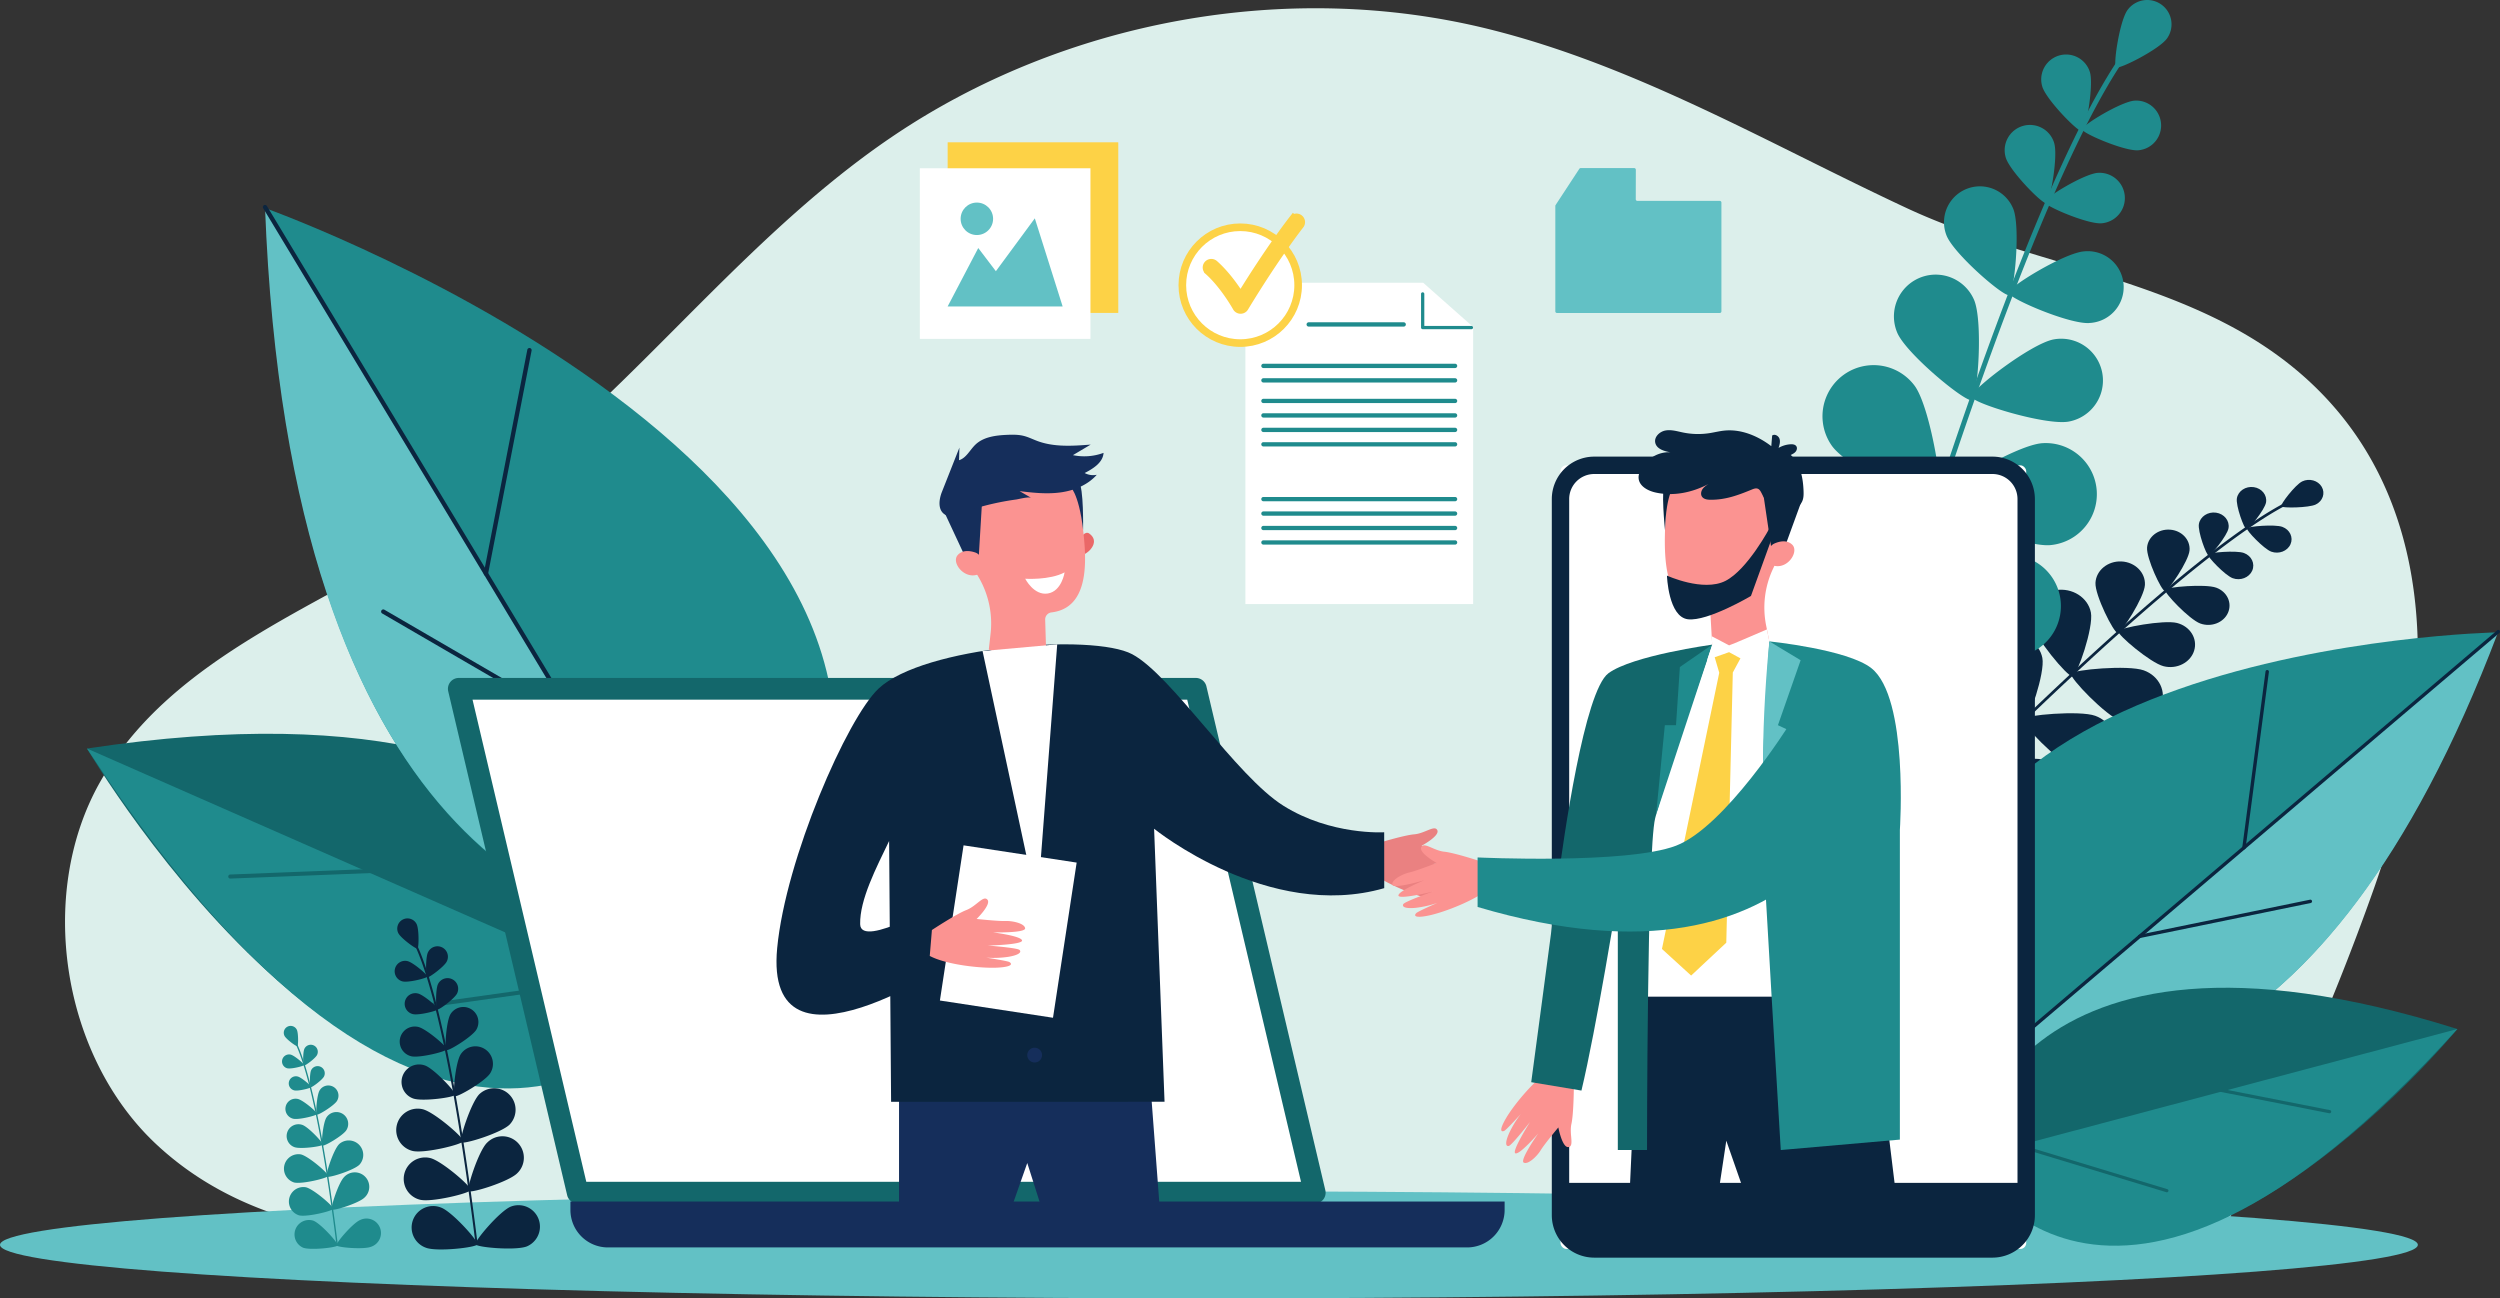 <svg xmlns="http://www.w3.org/2000/svg" viewBox="0 0 3280.89 1703.91"><rect x="0" y="0" width="3280.89" height="1703.91" fill="#333333" stroke="none"/><defs><style>.cls-1{fill:#dcefeb;}.cls-2{fill:#0b253f;}.cls-3{fill:#1f8b8d;}.cls-4{fill:#62c1c5;}.cls-5{fill:#13676b;}.cls-13,.cls-6{fill:#fff;}.cls-7{fill:#152e5b;}.cls-8{fill:#ea8181;}.cls-9{fill:#fb9391;}.cls-10{fill:#ea6868;}.cls-11,.cls-14{fill:#fdd246;}.cls-12{fill:none;}.cls-13,.cls-14{stroke:#fdd246;stroke-miterlimit:10;}.cls-13{stroke-width:10px;}.cls-14{stroke-width:12px;}</style></defs><g id="レイヤー_2" data-name="レイヤー 2"><g id="_饑1" data-name="ﾑ饑1"><path class="cls-1" d="M2903.17,1641.39a3276.08,3276.08,0,0,0,212.22-475.19c86.7-244.74,102.1-548.26-143.18-711.5-138.46-92.15-319.16-111.29-469.61-181.46-180-83.93-354.42-186.76-548.65-235-264.66-65.7-558.45-11.21-783.72,141.56-212.31,144-362.42,366.68-577.21,507C431,792.59,226.59,857.91,131.3,1026.34c-83.32,147.26-50.19,359.72,74,475.55,164.58,153.56,411.67,127.41,618.35,128.5l917.7,4.85,803.84,4.25C2576.12,1639.66,2888.86,1667.57,2903.17,1641.39Z"/><path class="cls-2" d="M2586.39,1013.7a2.11,2.11,0,0,1-.31-.21,1.64,1.64,0,0,1-.12-2.47c187.63-186.19,334.8-311.23,414.4-352.07,1.77-.9,3-1.56,3.6-1.93a2.05,2.05,0,0,1,2.69.36,1.65,1.65,0,0,1-.39,2.45c-.75.5-2,1.13-4,2.17-79.26,40.66-226.1,165.45-413.46,351.38A2.07,2.07,0,0,1,2586.39,1013.7Z"/><path class="cls-2" d="M3039.11,662.08c-9.23,4.46-44,4.86-45.39,2.47s18.37-28.33,27.6-32.78,20.69-1.28,25.6,7.09S3048.33,657.62,3039.11,662.08Z"/><path class="cls-2" d="M2973.84,659.38c-1.67,9.58-22.71,35.59-25.72,35.15s-14.2-31-12.53-40.63,11.59-16.13,22.15-14.61S2975.51,649.8,2973.84,659.38Z"/><path class="cls-2" d="M2980.77,724c-9.91-3.63-33.1-28.09-32-30.66s36.55-5.55,46.47-1.91,14.7,13.87,10.7,22.86S2990.69,727.58,2980.77,724Z"/><path class="cls-2" d="M2814.9,767.69C2814,784,2784.1,830.8,2779,830.58s-29.87-49.5-29-65.76,16.12-28.81,34.05-28S2815.78,751.43,2814.9,767.69Z"/><path class="cls-2" d="M2839.35,874.3c-17.27-4.43-60.85-41.43-59.45-45.91s59.88-15.26,77.15-10.82,27.31,20.73,22.42,36.4S2856.62,878.74,2839.35,874.3Z"/><path class="cls-2" d="M2744,803.77c3.78,19.63-18,82.87-24.21,83.85s-50.36-51.78-54.14-71.41,10.68-38.33,32.32-41.76S2740.2,784.14,2744,803.77Z"/><path class="cls-2" d="M2784,946.79c-20.41-7.37-68.32-57.39-66-62.67s75-11.74,95.42-4.37,30.37,28.36,22.24,46.87S2804.35,954.16,2784,946.79Z"/><path class="cls-2" d="M2680.3,863.4c3.78,19.63-18,82.86-24.21,83.84s-50.36-51.78-54.14-71.41,10.68-38.32,32.32-41.75S2676.52,843.77,2680.3,863.4Z"/><path class="cls-2" d="M2720.27,1006.42c-20.41-7.37-68.32-57.39-66-62.68s75-11.74,95.42-4.36,30.37,28.35,22.24,46.86S2740.67,1013.79,2720.27,1006.42Z"/><path class="cls-2" d="M2575.93,927.69c11.74,16.85,18.12,82.85,12.82,85.89s-68.31-30.47-80.05-47.31-6.21-39.13,12.36-49.78S2564.19,910.85,2575.93,927.69Z"/><path class="cls-2" d="M2660,1066.58c-21.26-5-75.68-49.19-74.11-54.7s72.81-20.15,94.07-15.15,34,24.69,28.52,44S2681.26,1071.58,2660,1066.58Z"/><path class="cls-2" d="M2924.6,693.21c-1.7,9.73-23.08,36.16-26.14,35.72s-14.42-31.56-12.73-41.29,11.78-16.38,22.51-14.84S2926.29,683.47,2924.6,693.21Z"/><path class="cls-2" d="M2930.09,758.8c-10.08-3.69-33.64-28.54-32.48-31.15s37.14-5.64,47.21-1.94,14.94,14.09,10.87,23.23S2940.16,762.49,2930.09,758.8Z"/><path class="cls-2" d="M2873.46,722.27c-1.15,14-28,53.63-32.42,53.33s-24.47-43.15-23.32-57.11,14.56-24.44,30-23.4S2874.61,708.3,2873.46,722.27Z"/><path class="cls-2" d="M2887.52,818.25c-14.31-5.24-47.78-40.54-46.13-44.25s52.75-8,67.07-2.77,21.22,20,15.44,33S2901.83,823.49,2887.52,818.25Z"/><path class="cls-3" d="M2445.92,973.82a2.48,2.48,0,0,1-.64-.12,3.25,3.25,0,0,1-2.21-4c131.75-450.17,252.3-768.2,339.43-895.49,1.93-2.83,3.33-4.87,3.86-5.9a3.25,3.25,0,0,1,5.78,3,78.07,78.07,0,0,1-4.28,6.59c-86.75,126.74-207,444.12-338.55,893.65A3.24,3.24,0,0,1,2445.92,973.82Z"/><path class="cls-3" d="M2843.74,50.62c-10.33,14.29-62.64,40.77-66.72,37.82s4.64-60.92,15-75.21a31.92,31.92,0,0,1,51.75,37.39Z"/><path class="cls-3" d="M2742.68,94.58c5.32,17.24-5.26,76.28-10.18,77.8s-46.92-41.31-52.24-58.55a32.66,32.66,0,0,1,62.42-19.25Z"/><path class="cls-3" d="M2806,197.23c-18,1.3-73.13-22.31-73.5-27.44s50.81-36.41,68.8-37.71a32.66,32.66,0,0,1,4.7,65.15Z"/><path class="cls-3" d="M2590.63,393.43c12,27.8,5,128.24-2.92,131.66s-85.77-60.44-97.76-88.25a54.82,54.82,0,0,1,100.68-43.41Z"/><path class="cls-3" d="M2714.92,553.26c-29.78,5.42-126.07-24-127.62-32.5s78.21-69.95,108-75.37a54.82,54.82,0,0,1,19.62,107.87Z"/><path class="cls-3" d="M2512.75,506.33c21.8,30,40.52,151.73,32,158s-118.66-49.06-140.46-79a67.09,67.09,0,0,1,108.49-78.95Z"/><path class="cls-3" d="M2690.35,715.42c-36.94,2.84-150.44-45.09-151.25-55.63s104-75.3,140.94-78.15a67.09,67.09,0,0,1,10.31,133.78Z"/><path class="cls-3" d="M2465.12,653.17c21.79,30,40.52,151.73,32,158s-118.66-49-140.46-79a67.09,67.09,0,1,1,108.49-78.94Z"/><path class="cls-3" d="M2642.72,862.25c-36.94,2.85-150.44-45.08-151.26-55.63s104-75.3,140.94-78.14a67.08,67.08,0,1,1,10.32,133.77Z"/><path class="cls-3" d="M2359.67,838c31.57,19.4,95.26,124.86,89.72,133.87s-128.39-.16-160-19.55A67.09,67.09,0,1,1,2359.67,838Z"/><path class="cls-3" d="M2600.69,1007.44c-36.29,7.45-154.89-25.92-157-36.28s93.77-87.71,130.07-95.15a67.08,67.08,0,0,1,27,131.43Z"/><path class="cls-3" d="M2695.79,187.63c5.41,17.51-5.35,77.5-10.35,79s-47.66-42-53.06-59.48a33.18,33.18,0,1,1,63.41-19.56Z"/><path class="cls-3" d="M2757.8,293.05c-18.28,1.32-74.3-22.66-74.68-27.88s51.62-37,69.9-38.31a33.18,33.18,0,1,1,4.78,66.19Z"/><path class="cls-3" d="M2642.13,274.11c9.68,24.17,1.45,110.36-5.45,113.12s-72.38-53.87-82.07-78a47.14,47.14,0,0,1,87.52-35.08Z"/><path class="cls-3" d="M2742,423.91c-26,1.87-105.56-32.2-106.1-39.61s73.34-52.56,99.31-54.43a47.14,47.14,0,1,1,6.79,94Z"/><ellipse class="cls-4" cx="1586.54" cy="1633.66" rx="1586.54" ry="70.24"/><path class="cls-5" d="M886.19,1321.79s7.54-457.2-772.05-339.45C114.14,982.34,525.41,1682.56,886.19,1321.79Z"/><path class="cls-3" d="M114.14,982.34l772.05,339.45S595.44,1718.27,114.14,982.34Z"/><path class="cls-5" d="M302,1153h.34l194.46-7.65a2.67,2.67,0,1,0-.21-5.33l-194.46,7.65A2.67,2.67,0,0,0,302,1153Z"/><path class="cls-5" d="M548.35,1324a3.14,3.14,0,0,0,.61,0l255-35.88a2.67,2.67,0,0,0-.74-5.28l-255,35.88a2.67,2.67,0,0,0,.14,5.3Z"/><path class="cls-3" d="M1007,1231.27S390.07,1359,349.05,273.51C349.05,273.51,1402.56,650.18,1007,1231.27Z"/><path class="cls-4" d="M347.79,271.73l579.79,962C760.24,1226.42,379.71,1116.31,347.79,271.73Z"/><path class="cls-2" d="M903.1,1195.92a2.85,2.85,0,0,1-2.44-1.38L345.35,273.2a2.85,2.85,0,0,1,4.88-2.94L905.55,1191.6a2.87,2.87,0,0,1-1,3.92A2.9,2.9,0,0,1,903.1,1195.92Z"/><path class="cls-2" d="M637.69,755.56a3.51,3.51,0,0,1-.55,0,2.85,2.85,0,0,1-2.25-3.35l57.17-293.3a2.86,2.86,0,0,1,5.61,1.09L640.49,753.26A2.86,2.86,0,0,1,637.69,755.56Z"/><path class="cls-2" d="M756.64,952.92a2.84,2.84,0,0,1-1.43-.38L501.6,805.11a2.85,2.85,0,0,1,2.86-4.94L758.07,947.6a2.85,2.85,0,0,1-1.43,5.32Z"/><path class="cls-3" d="M2552.93,1374.69s424.45,247.67,724.36-544.81C3277.29,829.88,2404.73,846.77,2552.93,1374.69Z"/><path class="cls-4" d="M3278.66,828.87,2611,1396.2C2736.58,1432.38,3045.31,1445.47,3278.66,828.87Z"/><path class="cls-2" d="M2638.52,1374.36a2.24,2.24,0,0,0,2.15-.42L3280.1,830.57a2.22,2.22,0,1,0-2.88-3.39l-639.44,543.37a2.24,2.24,0,0,0-.25,3.14A2.36,2.36,0,0,0,2638.52,1374.36Z"/><path class="cls-2" d="M2944.13,1114.64a2.13,2.13,0,0,0,.42.1,2.22,2.22,0,0,0,2.5-1.91l30.57-231.09a2.23,2.23,0,0,0-4.42-.58l-30.56,231.08A2.23,2.23,0,0,0,2944.13,1114.64Z"/><path class="cls-2" d="M2807.17,1231a2.23,2.23,0,0,0,1.15.07l224.14-46a2.22,2.22,0,1,0-.89-4.36l-224.14,46a2.22,2.22,0,0,0-.26,4.29Z"/><path class="cls-5" d="M2579.5,1521.68s49.95-358.57,645.42-171.23C3224.92,1350.45,2817.67,1848,2579.5,1521.68Z"/><path class="cls-3" d="M3224.92,1350.45,2579.5,1521.68S2758.52,1867.36,3224.92,1350.45Z"/><path class="cls-5" d="M3057.1,1461l-.27,0-151.19-29.74a2.12,2.12,0,0,1,.82-4.15l151.18,29.74a2.11,2.11,0,0,1-.54,4.18Z"/><path class="cls-5" d="M2843.52,1564.69a2,2,0,0,1-.48-.08l-195.11-59.22a2.11,2.11,0,1,1,1.23-4l195.11,59.21a2.11,2.11,0,0,1-.75,4.13Z"/><rect class="cls-6" x="2047.93" y="610.65" width="611.17" height="1028.4" rx="7.76"/><path class="cls-2" d="M2614.84,1650.47H2092.18a55.73,55.73,0,0,1-55.66-55.67V654.9a55.72,55.72,0,0,1,55.66-55.65h522.66a55.72,55.72,0,0,1,55.66,55.65v939.9A55.73,55.73,0,0,1,2614.84,1650.47ZM2092.18,622.06a32.87,32.87,0,0,0-32.84,32.84v939.9a32.88,32.88,0,0,0,32.84,32.85h522.66a32.88,32.88,0,0,0,32.84-32.85V654.9a32.87,32.87,0,0,0-32.84-32.84Z"/><path class="cls-2" d="M2047.93,1552.31h611.17a0,0,0,0,1,0,0v44.48a42.27,42.27,0,0,1-42.27,42.27H2090.19a42.27,42.27,0,0,1-42.27-42.27v-44.48A0,0,0,0,1,2047.93,1552.31Z"/><polygon class="cls-6" points="1569.35 903.96 602.11 903.96 758.18 1565.22 1725.42 1565.22 1569.35 903.96"/><path class="cls-5" d="M1725.43,1579.48H758.18a14.26,14.26,0,0,1-13.88-11L588.23,907.24a14.26,14.26,0,0,1,13.88-17.54h967.24a14.27,14.27,0,0,1,13.88,11L1739.31,1562a14.25,14.25,0,0,1-13.88,17.53Zm-956-28.52H1707.4L1558.06,918.23H620.13Z"/><path class="cls-7" d="M748.6,1576.84h1226a0,0,0,0,1,0,0v11a49.23,49.23,0,0,1-49.23,49.23H797.82a49.23,49.23,0,0,1-49.23-49.23v-11A0,0,0,0,1,748.6,1576.84Z"/><polygon class="cls-7" points="1508.43 1405.9 1522.12 1587.29 1367.52 1587.29 1348.14 1526.26 1326.68 1587.29 1179.85 1587.29 1179.85 1401.53 1508.43 1405.9"/><path class="cls-8" d="M1805.23,1107.49s36.59-11.38,50.73-12.55,27-12.82,30.35-5.33-20.68,20.32-20.68,20.32,26.69,11,35.41,13.08,23.33,9.88,22.28,16.38-42.21-6.62-42.21-6.62,33.57,14.45,33.87,20.65-45.1-5.91-45.1-5.91,36.55,13.67,38.49,17.24-2.57,6.19-16.69,4.49a135.07,135.07,0,0,1-28.09-7.06s25,11.52,27.48,14,4.2,7.61-16.45,2.89-63.61-22.22-81.54-39.67Z"/><path class="cls-9" d="M2065.5,1422.65s-.1,38.33-3.21,52.17,4.16,29.55-4,30.56-13.2-25.82-13.2-25.82-18.45,22.19-23.08,29.87-16.41,19.31-22.29,16.36,19-38.3,19-38.3-23.84,27.71-29.85,26.14,19.14-41.27,19.14-41.27-24,30.79-28,31.57-5.13-4.3.71-17.26a135,135,0,0,1,15.15-24.7s-18.47,20.37-21.54,22-8.51,1.74,2.17-16.55,40.23-54,62.26-65.93Z"/><path class="cls-2" d="M1816.54,1092.23s-69.77,4.36-132.19-34.77S1537.91,886.34,1485.9,858.6s-274-10.4-332.92,45.08c-41.2,38.78-121.84,223.07-133.05,340.58-17.83,187,234.21,15.49,234.21,15.49l-14-79s-110.6,65.62-111.31,32.14c-.69-32.14,21.08-74,38-109.21l2.6,342.23H1528.3l-13.71-358.33s150,121.85,302,78Z"/><path class="cls-7" d="M1367.52,1234.65a9.69,9.69,0,1,0-9.69,9.69A9.69,9.69,0,0,0,1367.52,1234.65Z"/><path class="cls-7" d="M1367.52,1308a9.69,9.69,0,1,0-9.69,9.69A9.69,9.69,0,0,0,1367.52,1308Z"/><path class="cls-7" d="M1367.52,1384.67a9.69,9.69,0,1,0-9.69,9.69A9.69,9.69,0,0,0,1367.52,1384.67Z"/><rect class="cls-6" x="1248.08" y="1119.59" width="150.14" height="206" transform="translate(199.49 -185.55) rotate(8.67)"/><path class="cls-9" d="M1223,1220.52s32-21.14,45.21-26.21,22.31-19.83,27.66-13.59-14.19,25.28-14.19,25.28,28.7,3.08,37.66,2.68,25.16,3,26,9.5-42.38,5.43-42.38,5.43,36.27,4.5,38.3,10.38-45,6.92-45,6.92,38.91,2.91,41.77,5.8-.74,6.66-14.77,9a135.11,135.11,0,0,1-29,1.07s27.19,4.09,30.28,5.72,6.16,6.13-15,7.36-67.29-3.57-89.37-15.33Z"/><polygon class="cls-6" points="2322 841.71 2363.73 883.59 2381.89 1161.55 2381.89 1376.45 2149.15 1384.67 2149.15 1005.44 2190.39 868.53 2258.68 841.71 2322 841.71"/><path class="cls-10" d="M1417.45,706.83s6.24-10.65,11.85-6.77c14.3,9.91,1.35,24.38-7.63,27.94Z"/><path class="cls-9" d="M1418.4,668.75l-.08,0c0-1.08,0-2.16-.1-3.25a83.94,83.94,0,1,0-158.47,43c8.85,19.17,16.61,35.57,24.62,49.11a119.86,119.86,0,0,1,15.57,74.48l-2.29,20.33c53,24.58,75.1-2.22,75.1-2.22l-1.1-37a9.32,9.32,0,0,1,8.26-9.51h.08C1443.63,796,1420,697.52,1418.4,668.75Z"/><polygon class="cls-7" points="1240.24 674.15 1269.29 736.41 1284.36 732.52 1289.46 647.42 1240.24 674.15"/><path class="cls-9" d="M1286.62,730.58a12.52,12.52,0,0,0-6.85-5.55c-5.92-2-16.27-4-22.9,3.41-9.72,10.86,12.49,37,32.22,22.31C1289.09,750.75,1294.61,744.58,1286.62,730.58Z"/><path class="cls-6" d="M1345.45,759.51s32,2.16,51.68-8.35c0,0-3.66,24.75-22,27.72S1345.45,759.51,1345.45,759.51Z"/><path class="cls-7" d="M1403.13,637s12.51,7.79,18.27,58.5c0,0,1-56.93-5.68-62.83S1403.13,637,1403.13,637Z"/><path class="cls-7" d="M1236.08,645.69l23-58.24q-.24,8.26-.47,16.54c9.57-3,14.25-13.58,21.53-20.51,10.69-10.18,26.62-12.15,41.37-12.8,7.28-.31,14.66-.42,21.73,1.32,6.36,1.56,12.25,4.57,18.39,6.84,22,8.13,46.33,6.44,69.75,4.63l-23.3,13.84a72.77,72.77,0,0,0,40.17-3c-.73,12.66-13.51,20.66-24.78,26.46a23.34,23.34,0,0,0,15.91,2.31c-11.93,13.47-29.69,20.69-47.51,23.13s-35.94.53-53.8-1.67l15.33,8.87c-3.34-1.93-16.2,1.62-20,2.14q-10.78,1.47-21.46,3.61a349.49,349.49,0,0,0-40.51,10.71c-8,2.64-20.6,10.35-29.23,6.53C1229.84,671,1232.22,655.46,1236.08,645.69Z"/><polygon class="cls-2" points="2150.52 1308 2390.79 1308 2456.51 1308 2494.57 1619.79 2305.62 1611.93 2265.52 1497.01 2246.99 1619.79 2136.14 1619.79 2150.52 1308"/><path class="cls-9" d="M2185.78,669.19h.08c-.08-1.08-.15-2.15-.19-3.24A83.94,83.94,0,1,1,2347.27,695c-7.15,19.87-13.46,36.88-20.26,51.06a119.88,119.88,0,0,0-9.06,75.55l4.05,20.06c-50.69,29.08-75,4.3-75,4.3l-2.12-37a9.32,9.32,0,0,0-9-8.75h-.09C2171.67,798.12,2186.69,698,2185.78,669.19Z"/><path class="cls-2" d="M2326.1,704.12l-28.22,78s-56.81,33.64-82.66,30.6-27.58-57.34-27.58-57.34,47.44,21.79,76.69,7,58.72-70.61,58.72-70.61Z"/><polygon class="cls-2" points="2363.73 659.12 2340.19 723.67 2324.84 721.1 2312.38 636.76 2363.73 659.12"/><path class="cls-9" d="M2322.42,719.37a12.52,12.52,0,0,1,6.35-6.13c5.72-2.52,15.85-5.39,23.1,1.41,10.63,10-9.23,38-30.16,25C2321.71,739.67,2315.67,734,2322.42,719.37Z"/><path class="cls-2" d="M2198.23,636.18s-11.78,8.85-13.13,59.87c0,0-5.9-56.63.22-63.08S2198.23,636.18,2198.23,636.18Z"/><path class="cls-2" d="M2244.88,655.86c-4.24,0-9.15-.68-11.39-4.28-1.81-2.92-1.08-6.87.85-9.71s4.88-4.81,7.74-6.71c-21.28,11.32-46.42,16.51-69.91,11.07-9.85-2.28-20.71-8.2-21.71-18.27-.44-4.36,1.14-8.68,3.26-12.51,7.53-13.66,23-22.94,38.54-21.85-8.3-1.43-18.31-4.42-20-12.66-1.6-7.65,5.87-14.66,13.57-16s15.46,1.15,23.12,2.7a97.64,97.64,0,0,0,34.22.84c6.65-1,13.18-2.72,19.87-3.39,22-2.21,43.92,7,61.53,20.44q.55-7,1.13-13.94c3.26-2.48,8.34.32,9.63,4.21s.05,8.11-1.21,12a35.33,35.33,0,0,1,15.81-4.75c2.72-.15,5.86.22,7.42,2.46s.82,5.22-.83,7.23-4.08,3.2-6.42,4.34c12.71,11.57,16.17,30.1,16.8,47.28.17,4.56.15,9.28-1.71,13.44-1.72,3.86-4.86,6.87-7.93,9.77-4.63,4.39-10.07,9.09-16.43,8.66a18,18,0,0,1-8.38-3.23c-7.47-4.83-12.88-12-17.37-19.55-4.83-8.13-5.36-15.39-15.39-11.26C2281.48,649.69,2265,656,2244.88,655.86Z"/><path class="cls-5" d="M2247,846s-64.18,184.07-74.85,227.88-10.67,435.36-10.67,435.36h-38.33V1175.48s-28.37,175-47.73,255.74l-65.91-11s26.4-197.14,34.42-258.75,35.41-254.65,66.9-277.92S2247,846,2247,846Z"/><path class="cls-3" d="M2322,841.71S2310,1026,2312.38,1083.47,2337,1509.25,2337,1509.25l156.31-13.69V1089s11.77-173.52-37.52-212.21C2424.54,852.19,2322,841.71,2322,841.71Z"/><path class="cls-9" d="M1945.88,1131.29s-36.37-12.09-50.47-13.55-26.7-13.34-30.25-5.92,20.28,20.72,20.28,20.72-26.9,10.43-35.66,12.38-23.52,9.42-22.6,15.94,42.33-5.79,42.33-5.79-33.84,13.79-34.27,20,45.22-5,45.22-5-36.82,12.94-38.83,16.47,2.45,6.24,16.6,4.82a135.44,135.44,0,0,0,28.23-6.51s-25.19,11-27.75,13.41-4.35,7.52,16.38,3.21,64-21,82.3-38.06Z"/><path class="cls-4" d="M2322,841.71l41.07,24.77-29.78,85.22,15.4,7.19-33.33,103.7S2308.65,980.21,2322,841.71Z"/><path class="cls-11" d="M2269.18,849.7c1.47,1,16.88,10.61,16.88,10.61l-12,22.25-8.56,354.59-46.14,43.13-38.29-34.92,75.19-362.46-7.53-25.67Z"/><path class="cls-3" d="M1939.13,1190.26v-65s196,9.24,260.4-15.4S2347.66,951.7,2347.66,951.7L2459.93,1000S2389.62,1323.74,1939.13,1190.26Z"/><polygon class="cls-3" points="2246.99 846.01 2204.6 875.37 2199.53 951.7 2184.86 951.7 2173.36 1069.16 2246.99 846.01"/><path class="cls-6" d="M2322,841.71,2318.82,826s-49.05,21.28-49.64,20.94-22.83-12-22.83-12L2247,846l-6.59,20,28.78-10.13,25.09,13.71Z"/><polygon class="cls-6" points="1289.46 854.39 1361.18 1188.89 1387.44 845.59 1289.46 854.39"/><rect class="cls-12" x="862.23" y="483.82" width="1722.28" height="1065.17"/><path class="cls-2" d="M625.33,1634h.28a1.36,1.36,0,0,0,1.19-1.52c-24.22-195.39-52.71-335.27-80.22-393.88-.62-1.3-1.06-2.24-1.21-2.71a1.36,1.36,0,1,0-2.59.85,30.7,30.7,0,0,0,1.33,3c27.39,58.35,55.79,198,80,393A1.36,1.36,0,0,0,625.33,1634Z"/><path class="cls-2" d="M522.79,1224.7c3.32,6.61,23.2,21.11,25.09,20.17s2.19-25.56-1.13-32.17a13.4,13.4,0,1,0-24,12Z"/><path class="cls-2" d="M561.69,1249.73c-3.36,6.78-3,32-1,32.91s22.22-14,25.58-20.73a13.71,13.71,0,1,0-24.56-12.18Z"/><path class="cls-2" d="M528.52,1288c7.37,1.75,31.81-4.31,32.31-6.41s-18.6-18.52-26-20.27a13.71,13.71,0,0,0-6.35,26.68Z"/><path class="cls-2" d="M604.53,1383.79c-6.84,10.71-10.73,52.79-7.67,54.74s39.61-19.26,46.45-30a23,23,0,0,0-38.78-24.77Z"/><path class="cls-2" d="M542.26,1441.62c12,4.26,53.85-1.44,55.06-4.86s-27.68-34.25-39.66-38.5a23,23,0,1,0-15.4,43.36Z"/><path class="cls-2" d="M629.18,1435.82c-11,10.94-27,60.12-23.9,63.28s52.47-12.32,63.52-23.26a28.16,28.16,0,0,0-39.62-40Z"/><path class="cls-2" d="M541.5,1510.46c15.11,3.67,65.37-8.53,66.41-12.85s-38-38.21-53.11-41.88a28.16,28.16,0,0,0-13.3,54.73Z"/><path class="cls-2" d="M639,1499.86c-11,10.94-27,60.12-23.9,63.28s52.47-12.32,63.52-23.26a28.16,28.16,0,1,0-39.62-40Z"/><path class="cls-2" d="M551.33,1574.5c15.11,3.67,65.37-8.53,66.41-12.84s-38-38.21-53.11-41.89a28.16,28.16,0,0,0-13.3,54.73Z"/><path class="cls-2" d="M670.23,1583.55c-14.39,5.91-47.89,45.3-46.2,49.41s53.2,8.59,67.59,2.68a28.16,28.16,0,0,0-21.39-52.09Z"/><path class="cls-2" d="M559,1637.48c14.53,5.54,65.92-.29,67.5-4.43s-32.94-42.67-47.47-48.2a28.16,28.16,0,1,0-20,52.63Z"/><path class="cls-2" d="M574.84,1291.43c-3.42,6.9-3,32.47-1,33.45s22.58-14.17,26-21.07a13.93,13.93,0,0,0-25-12.38Z"/><path class="cls-2" d="M542.05,1330.93c7.48,1.78,32.31-4.38,32.81-6.52s-18.89-18.8-26.37-20.58a13.93,13.93,0,1,0-6.44,27.1Z"/><path class="cls-2" d="M591.24,1330.88c-5.64,9.36-8,45.62-5.37,47.23s33.62-17.43,39.26-26.79a19.79,19.79,0,0,0-33.89-20.44Z"/><path class="cls-2" d="M539.77,1386.21c10.63,2.52,45.9-6.22,46.62-9.26s-26.84-26.72-37.47-29.25a19.79,19.79,0,0,0-9.15,38.51Z"/><path class="cls-3" d="M442.43,1635.05h.18a.93.93,0,0,0,.8-1c-16.31-131.58-35.5-225.79-54-265.26-.41-.88-.71-1.51-.81-1.82a.92.92,0,1,0-1.75.57c.14.42.42,1,.89,2,18.45,39.3,37.58,133.31,53.87,264.71A.91.91,0,0,0,442.43,1635.05Z"/><path class="cls-3" d="M373.37,1359.41c2.23,4.45,15.62,14.22,16.9,13.58s1.47-17.21-.76-21.67a9,9,0,0,0-16.14,8.09Z"/><path class="cls-3" d="M399.57,1376.26c-2.27,4.57-2,21.52-.69,22.17s15-9.4,17.23-14a9.23,9.23,0,1,0-16.54-8.21Z"/><path class="cls-3" d="M377.23,1402c5,1.18,21.42-2.9,21.75-4.32s-12.52-12.46-17.48-13.64a9.23,9.23,0,1,0-4.27,18Z"/><path class="cls-3" d="M428.42,1466.55c-4.61,7.21-7.23,35.55-5.17,36.86s26.68-13,31.28-20.18a15.49,15.49,0,1,0-26.11-16.68Z"/><path class="cls-3" d="M386.48,1505.49c8.06,2.87,36.26-1,37.08-3.27s-18.64-23.06-26.71-25.93a15.49,15.49,0,0,0-10.37,29.2Z"/><path class="cls-3" d="M445,1501.59c-7.45,7.36-18.2,40.49-16.1,42.61s35.34-8.29,42.78-15.66a19,19,0,0,0-26.68-27Z"/><path class="cls-3" d="M386,1551.85c10.18,2.47,44-5.74,44.72-8.65s-25.59-25.73-35.77-28.2a19,19,0,0,0-8.95,36.85Z"/><path class="cls-3" d="M451.64,1544.72c-7.44,7.36-18.2,40.49-16.1,42.61s35.34-8.29,42.78-15.66a19,19,0,1,0-26.68-27Z"/><path class="cls-3" d="M392.59,1595c10.18,2.47,44-5.74,44.73-8.65s-25.6-25.73-35.78-28.2a19,19,0,0,0-9,36.85Z"/><path class="cls-3" d="M472.66,1601.08c-9.69,4-32.25,30.51-31.11,33.27s35.83,5.79,45.52,1.81a19,19,0,1,0-14.41-35.08Z"/><path class="cls-3" d="M397.72,1637.4c9.79,3.73,44.39-.2,45.46-3s-22.18-28.73-32-32.46a19,19,0,0,0-13.49,35.45Z"/><path class="cls-3" d="M408.42,1404.35c-2.3,4.64-2,21.87-.7,22.52s15.21-9.54,17.51-14.18a9.38,9.38,0,0,0-16.81-8.34Z"/><path class="cls-3" d="M386.34,1431c5,1.2,21.76-3,22.1-4.39s-12.73-12.66-17.77-13.86a9.38,9.38,0,1,0-4.33,18.25Z"/><path class="cls-3" d="M419.47,1430.92c-3.8,6.3-5.42,30.72-3.62,31.81s22.64-11.75,26.44-18a13.32,13.32,0,1,0-22.82-13.76Z"/><path class="cls-3" d="M384.8,1468.17c7.16,1.71,30.91-4.18,31.4-6.23s-18.07-18-25.24-19.69a13.32,13.32,0,1,0-6.16,25.92Z"/><polygon class="cls-6" points="1867.76 371.09 1634.41 371.09 1634.41 792.75 1933.27 792.75 1933.27 429.1 1867.76 371.09"/><path class="cls-3" d="M1931.06,432h-64a2.14,2.14,0,0,1-2.14-2.14V385.6a2.15,2.15,0,0,1,4.29,0v42.16h61.82a2.14,2.14,0,1,1,0,4.28Z"/><path class="cls-3" d="M1842.32,428.6H1717.66a2.82,2.82,0,1,1,0-5.63h124.66a2.82,2.82,0,0,1,0,5.63Z"/><path class="cls-3" d="M1909.74,483H1657.91a2.82,2.82,0,0,1,0-5.63h251.83a2.82,2.82,0,0,1,0,5.63Z"/><path class="cls-3" d="M1909.74,502H1657.91a2.82,2.82,0,0,1,0-5.63h251.83a2.82,2.82,0,0,1,0,5.63Z"/><path class="cls-3" d="M1909.74,529H1657.91a2.82,2.82,0,0,1,0-5.63h251.83a2.82,2.82,0,0,1,0,5.63Z"/><path class="cls-3" d="M1909.74,548H1657.91a2.82,2.82,0,0,1,0-5.63h251.83a2.82,2.82,0,0,1,0,5.63Z"/><path class="cls-3" d="M1909.74,567H1657.91a2.82,2.82,0,0,1,0-5.63h251.83a2.82,2.82,0,0,1,0,5.63Z"/><path class="cls-3" d="M1909.74,585.92H1657.91a2.82,2.82,0,0,1,0-5.63h251.83a2.82,2.82,0,0,1,0,5.63Z"/><path class="cls-3" d="M1909.74,657.84H1657.91a2.82,2.82,0,0,1,0-5.63h251.83a2.82,2.82,0,0,1,0,5.63Z"/><path class="cls-3" d="M1909.74,676.8H1657.91a2.82,2.82,0,0,1,0-5.63h251.83a2.82,2.82,0,0,1,0,5.63Z"/><path class="cls-3" d="M1909.74,695.76H1657.91a2.82,2.82,0,0,1,0-5.63h251.83a2.82,2.82,0,0,1,0,5.63Z"/><path class="cls-3" d="M1909.74,714.72H1657.91a2.82,2.82,0,0,1,0-5.63h251.83a2.82,2.82,0,0,1,0,5.63Z"/><rect class="cls-11" x="1243.65" y="186.75" width="223.92" height="223.92"/><rect class="cls-6" x="1207.14" y="220.83" width="223.92" height="223.92"/><polygon class="cls-4" points="1243.65 402.16 1394.56 402.16 1358.05 286.54 1306.94 355.91 1283.81 325.49 1243.65 402.16"/><circle class="cls-4" cx="1281.99" cy="287.15" r="21.3"/><path class="cls-4" d="M2074.39,220.59h70.29a2.18,2.18,0,0,1,2.12,2.22l-.09,38.62a2.16,2.16,0,0,0,2.12,2.22H2257a2.17,2.17,0,0,1,2.12,2.21V408.54a2.17,2.17,0,0,1-2.12,2.21H2043.26a2.17,2.17,0,0,1-2.12-2.21V270.31a2.29,2.29,0,0,1,.37-1.25l31.13-47.5A2.08,2.08,0,0,1,2074.39,220.59Z"/><circle class="cls-13" cx="1627.64" cy="374.25" r="76"/><path class="cls-14" d="M1628.08,405.75H1628a5.27,5.27,0,0,1-4.51-2.72c-.16-.29-16.56-29.64-37.33-48a5.27,5.27,0,1,1,7-7.9c15.59,13.78,28.49,32.7,35,43.14,39.63-64.61,68.82-101.62,69.12-102a5.27,5.27,0,0,1,8.27,6.55c-.31.39-31.37,39.79-72.92,108.4A5.28,5.28,0,0,1,1628.08,405.75Z"/></g></g></svg>